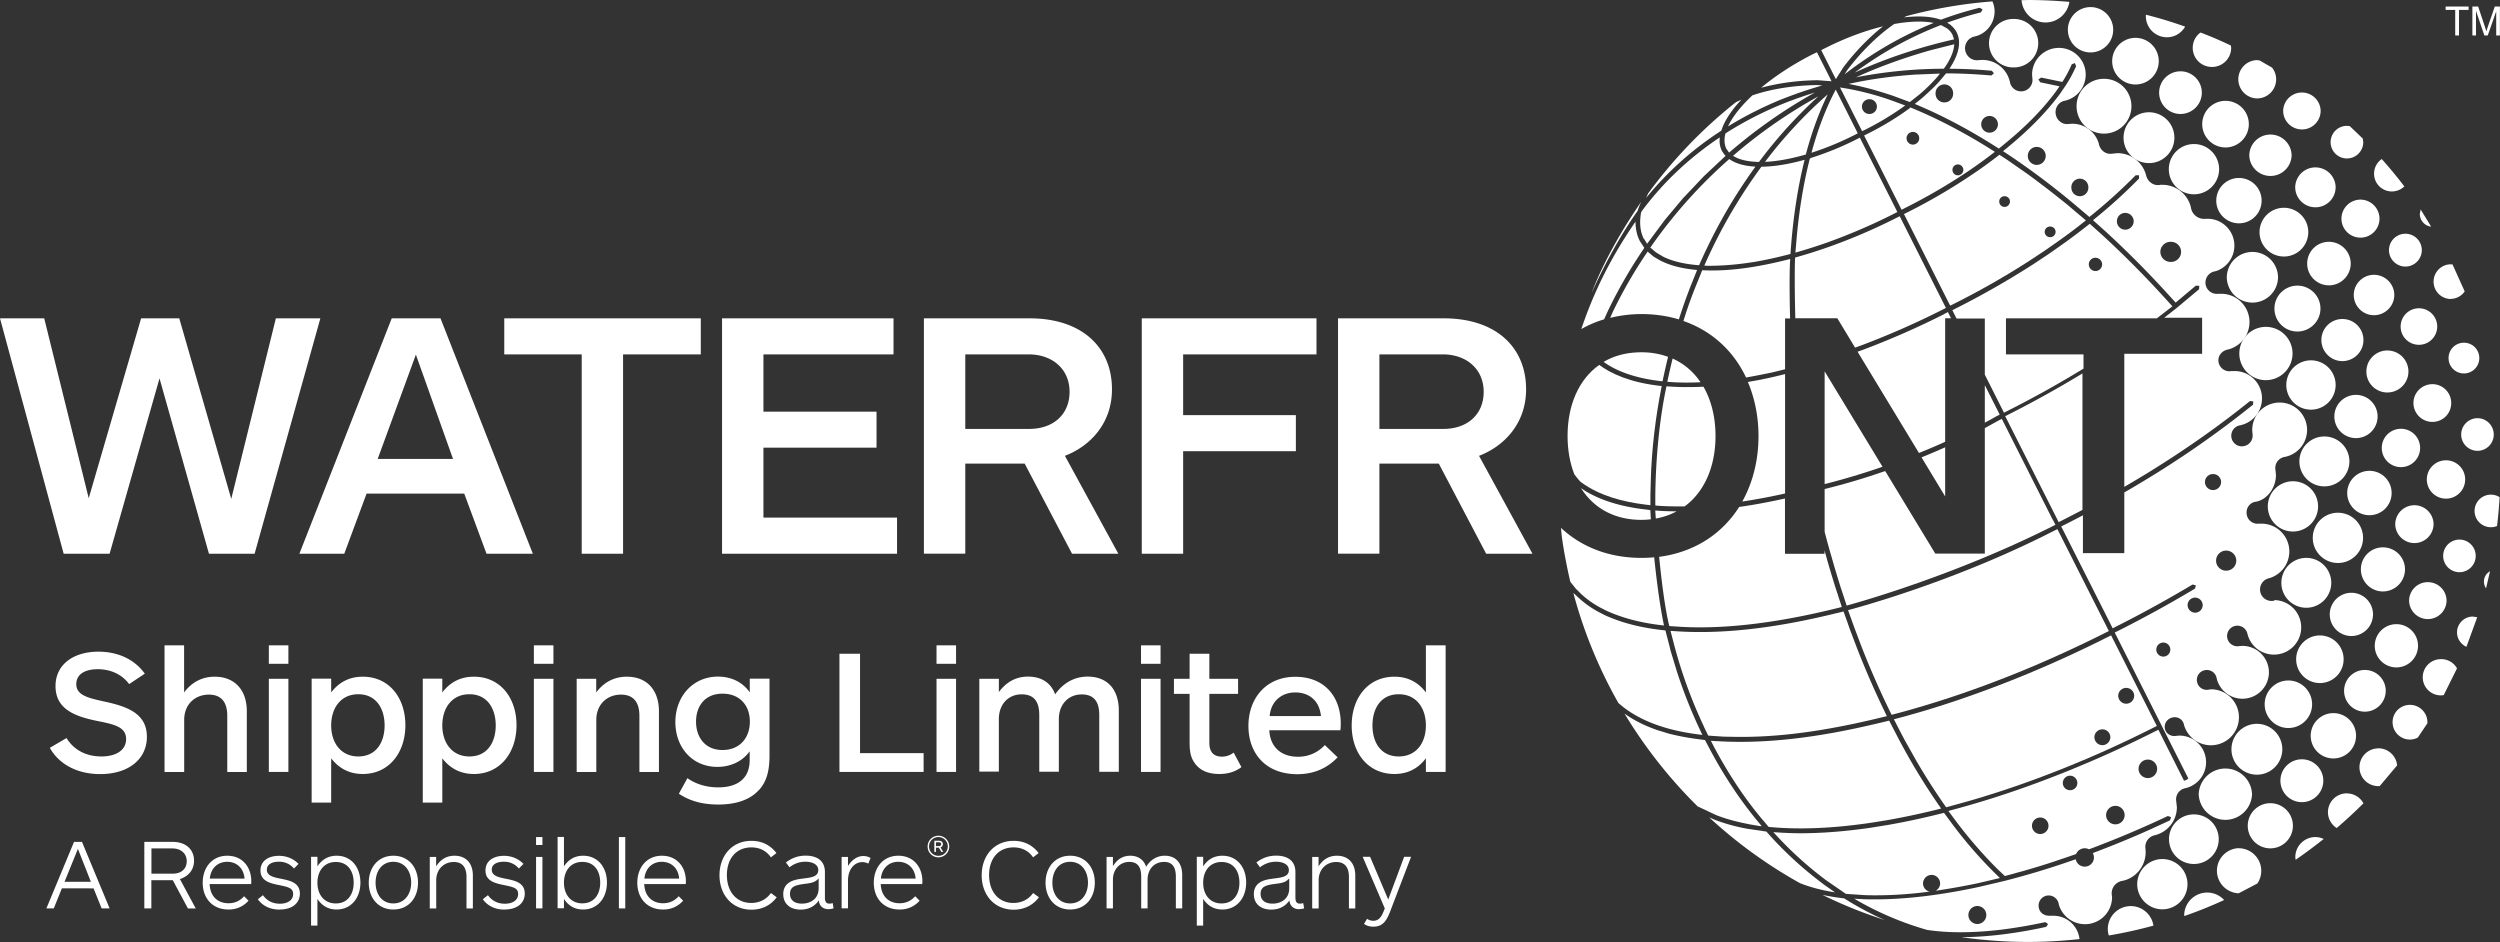 <svg width="191" height="72" viewBox="0 0 191 72" fill="none" xmlns="http://www.w3.org/2000/svg">
    <rect x="0" y="0" width="191" height="72" fill="#333333" stroke="none"/>
    <g clip-path="url(#eawpsimlea)" fill="#fff">
        <path d="m11.064 51.468-1.196.797c-.566-.76-1.436-1.138-2.4-1.138-.892 0-1.639.326-1.639 1.152 0 .826.907 1.044 2.009 1.29 1.79.377 3.385.884 3.385 2.724 0 1.666-1.355 2.847-3.567 2.847-1.79 0-3.16-.775-3.85-2.007l1.277-.746c.609 1 1.624 1.406 2.668 1.406 1.123 0 1.885-.486 1.885-1.326 0-.964-.98-1.138-2.262-1.398-1.639-.34-3.132-.884-3.132-2.652 0-1.652 1.37-2.63 3.284-2.63 1.4 0 2.711.529 3.538 1.68zM12.571 58.974v-9.672h1.494v3.6c.58-.775 1.37-1.202 2.334-1.202 1.559 0 2.458 1.043 2.458 2.644v4.637h-1.494v-4.296c0-.761-.246-1.616-1.406-1.616-1.059 0-1.885.746-1.885 1.927v3.985h-1.493l-.008-.007zM20.54 51.86h1.493v7.114h-1.494v-7.115zm0-2.558h1.493v1.412h-1.494v-1.412zM27.376 57.793c1.355 0 2.008-1.072 2.008-2.37 0-1.296-.653-2.383-2.008-2.383-1.356 0-2.074 1.072-2.074 2.384 0 1.311.732 2.369 2.074 2.369zm-2.074-5.934v1.043c.653-.855 1.48-1.202 2.414-1.202 2.023 0 3.255 1.623 3.255 3.71 0 2.086-1.246 3.723-3.255 3.723-.935 0-1.761-.355-2.414-1.195v3.383H23.81v-9.47h1.493v.008zM35.866 57.793c1.355 0 2.008-1.072 2.008-2.37 0-1.296-.653-2.383-2.008-2.383-1.356 0-2.074 1.072-2.074 2.384 0 1.311.733 2.369 2.074 2.369zm-2.074-5.934v1.043c.653-.855 1.48-1.202 2.415-1.202 2.022 0 3.255 1.623 3.255 3.71 0 2.086-1.247 3.723-3.255 3.723-.936 0-1.762-.355-2.415-1.195v3.383H32.3v-9.47h1.493v.008zM40.788 51.86h1.494v7.114h-1.494v-7.115zm0-2.558h1.494v1.412h-1.494v-1.412zM44.058 58.974v-7.115h1.493v1.043c.58-.775 1.37-1.202 2.335-1.202 1.558 0 2.457 1.043 2.457 2.644v4.637H48.85v-4.296c0-.761-.247-1.616-1.407-1.616-1.058 0-1.885.746-1.885 1.927v3.985h-1.493l-.007-.007zM55.2 52.997c-1.355 0-2.022.963-2.022 2.137 0 1.173.674 2.166 2.023 2.166 1.348 0 2.088-.963 2.088-2.166 0-1.203-.732-2.137-2.088-2.137zm2.792 7.346c-.747.84-1.914 1.123-3.117 1.123-1.204 0-2.168-.268-3.01-.826l.653-1.188c.61.434 1.421.703 2.357.703 1.355 0 2.4-.58 2.4-2.087v-.666c-.573.796-1.494 1.188-2.466 1.188-1.914 0-3.211-1.478-3.211-3.427 0-1.95 1.34-3.47 3.255-3.47.986 0 1.856.39 2.429 1.202v-1.043h1.508v5.868c0 1.102-.189 1.95-.783 2.616M64.133 58.974v-9.027h1.573v7.592h4.858v1.435h-6.431zM71.55 51.86h1.493v7.114H71.55v-7.115zm0-2.558h1.493v1.412H71.55v-1.412zM74.82 58.974v-7.115h1.493v1.014c.565-.76 1.298-1.18 2.226-1.18 1.044 0 1.761.485 2.073 1.354.624-.884 1.494-1.354 2.48-1.354 1.558 0 2.385 1.028 2.385 2.6v4.673h-1.494v-4.325c0-.782-.217-1.587-1.341-1.587-.993 0-1.747.732-1.747 1.899v4.006H79.4v-4.325c0-.782-.217-1.587-1.34-1.587-1.001 0-1.748.732-1.748 1.899v4.006h-1.494v.022zM87.174 51.86h1.493v7.114h-1.493v-7.115zm0-2.558h1.493v1.412h-1.493v-1.412zM94.851 58.604c-.45.34-1 .529-1.696.529-.87 0-1.53-.283-1.929-.906-.246-.37-.34-.796-.34-1.492v-3.724h-1.197V51.86h1.197v-1.913h1.508v1.913h2.196v1.152h-2.196v3.738c0 .718.34 1.058.964 1.058.391 0 .689-.152.892-.311l.594 1.108h.007zM100.919 54.706c-.109-1.195-.935-1.804-1.95-1.804-1.124 0-1.885.747-1.965 1.804h3.915zm1.479 1.087h-5.423c.065 1.297.92 2.022 2.182 2.022a2.73 2.73 0 0 0 2.059-.892l.979.935c-.747.782-1.733 1.29-3.089 1.29-2.4 0-3.726-1.587-3.726-3.688s1.341-3.753 3.581-3.753c2.241 0 3.473 1.529 3.473 3.579 0 .217-.014.391-.029.514M106.865 53.04c-1.356 0-2.009 1.072-2.009 2.384 0 1.311.653 2.369 2.009 2.369 1.355 0 2.073-1.058 2.073-2.37 0-1.31-.718-2.383-2.073-2.383zm2.073 5.934V57.93c-.638.855-1.479 1.203-2.4 1.203-2.022 0-3.269-1.608-3.269-3.71 0-2.1 1.247-3.723 3.269-3.723.936 0 1.762.355 2.4 1.202v-3.6h1.508v9.672h-1.508zM5.952 64.856 4.93 67.371h2.015l-.993-2.514zM7.764 69.4l-.616-1.529H4.727L4.11 69.4h-.565l2.11-5.08h.609l2.11 5.08h-.61zM13.188 64.82H11.57v1.927h1.639c.667 0 1.058-.39 1.058-.956 0-.565-.428-.97-1.087-.97m1.174 4.578-1.153-2.152h-1.638V69.4h-.537V64.32h2.168c.979 0 1.631.558 1.631 1.435 0 .703-.427 1.195-1.08 1.405l1.21 2.246h-.608l.007-.007zM18.684 67.124c-.073-.847-.646-1.282-1.327-1.282-.761 0-1.269.543-1.327 1.282h2.654zm.507.42h-3.175c.036.92.601 1.464 1.442 1.464.472 0 .87-.174 1.19-.536l.34.34a1.981 1.981 0 0 1-1.537.674c-1.232 0-1.965-.877-1.965-2.043 0-1.166.718-2.065 1.878-2.065s1.834.87 1.834 1.942c0 .116-.007.18-.014.232M21.358 69.493c-.746 0-1.312-.304-1.66-.79l.392-.311c.297.413.725.652 1.29.652.566 0 1.015-.246 1.015-.746 0-.45-.348-.529-1.167-.696-.718-.145-1.327-.355-1.327-1.1 0-.79.696-1.117 1.407-1.117.71 0 1.203.312 1.5.616l-.348.355a1.456 1.456 0 0 0-1.152-.521c-.457 0-.921.159-.921.608 0 .45.471.573 1.015.681.732.145 1.508.297 1.508 1.145 0 .717-.566 1.217-1.537 1.217M25.658 69.022c.906 0 1.363-.695 1.363-1.58 0-.883-.442-1.586-1.363-1.586-.92 0-1.407.71-1.407 1.587s.493 1.58 1.407 1.58zm-1.407-3.55v.718c.392-.594.914-.812 1.465-.812 1.13 0 1.82.891 1.82 2.05 0 1.16-.696 2.058-1.82 2.058-.558 0-1.073-.217-1.465-.811v2.043h-.485v-5.26h.485v.014zM30.05 65.842c-.862 0-1.355.703-1.355 1.594 0 .89.493 1.586 1.356 1.586.862 0 1.363-.71 1.363-1.586 0-.877-.493-1.594-1.363-1.594zm0 3.644c-1.16 0-1.877-.891-1.877-2.05 0-1.16.718-2.058 1.878-2.058s1.885.884 1.885 2.058c0 1.173-.725 2.05-1.885 2.05zM32.835 69.4v-3.928h.486v.718c.333-.522.783-.812 1.406-.812.834 0 1.4.529 1.4 1.514v2.514h-.486v-2.398c0-.521-.153-1.152-.972-1.152-.768 0-1.341.573-1.341 1.391v2.16h-.486l-.007-.008zM38.548 69.493c-.747 0-1.312-.304-1.66-.79l.391-.311c.297.413.725.652 1.29.652.566 0 1.016-.246 1.016-.746 0-.45-.348-.529-1.168-.696-.717-.145-1.326-.355-1.326-1.1 0-.79.696-1.117 1.406-1.117s1.204.312 1.494.616l-.348.355a1.456 1.456 0 0 0-1.153-.521c-.457 0-.92.159-.92.608 0 .45.47.573 1.014.681.732.145 1.508.297 1.508 1.145 0 .717-.565 1.217-1.537 1.217M40.955 69.4h.486v-3.928h-.486V69.4zm0-4.84h.486v-.61h-.486v.61zM44.493 69.015c.906 0 1.363-.695 1.363-1.58 0-.883-.442-1.586-1.363-1.586-.92 0-1.407.71-1.407 1.587 0 .876.493 1.58 1.407 1.58zm-1.407-5.064v2.239c.392-.594.914-.812 1.465-.812 1.13 0 1.82.891 1.82 2.05 0 1.16-.696 2.058-1.82 2.058-.558 0-1.08-.217-1.465-.811v.717h-.485v-5.448h.485v.007zM47.77 63.95h-.486v5.45h.486v-5.45zM51.888 67.124c-.073-.847-.646-1.282-1.327-1.282-.761 0-1.269.543-1.327 1.282h2.654zm.507.42H49.22c.036.92.601 1.464 1.442 1.464.472 0 .87-.174 1.19-.536l.34.34a1.981 1.981 0 0 1-1.537.674c-1.232 0-1.965-.877-1.965-2.043 0-1.166.718-2.065 1.878-2.065s1.834.87 1.834 1.942c0 .116-.007.18-.014.232M58.891 65.494c-.319-.464-.82-.753-1.486-.753-1.131 0-1.87.826-1.87 2.115 0 1.29.746 2.13 1.855 2.13.653 0 1.182-.29 1.508-.76l.442.325c-.427.587-1.102.95-1.928.95-1.479 0-2.443-1.13-2.443-2.63s.964-2.63 2.436-2.63c.862 0 1.486.37 1.914.934l-.42.326-.008-.007zM62.545 67.102c-.304.384-.74.37-1.283.457-.515.08-.906.203-.906.732 0 .529.406.746.906.746.63 0 1.283-.333 1.283-1.181v-.754zm.761 2.362c-.377 0-.703-.195-.746-.674-.37.537-.9.703-1.392.703-.812 0-1.327-.449-1.327-1.18 0-.906.797-1.095 1.327-1.167.652-.094 1.348-.102 1.348-.667 0-.478-.522-.644-.979-.644-.456 0-.862.145-1.218.427l-.275-.37c.428-.325.899-.521 1.508-.521.863 0 1.471.384 1.471 1.253v1.935c0 .326.095.478.348.478a.652.652 0 0 0 .247-.044l.065.406a1.282 1.282 0 0 1-.391.058M66.337 65.98a1.039 1.039 0 0 0-.457-.116c-.55 0-1.094.485-1.094 1.427v2.108H64.3v-3.927h.486v.689c.275-.428.674-.761 1.174-.761.247 0 .435.08.551.152l-.174.435v-.007zM69.955 67.124c-.073-.847-.645-1.282-1.327-1.282-.76 0-1.268.543-1.326 1.282h2.653zm.508.42h-3.176c.036.92.602 1.464 1.443 1.464.471 0 .87-.174 1.189-.536l.34.34a1.98 1.98 0 0 1-1.537.674c-1.232 0-1.964-.877-1.964-2.043 0-1.166.718-2.065 1.877-2.065 1.16 0 1.835.87 1.835 1.942 0 .116-.007.18-.015.232M71.767 64.35h-.26v.29h.26c.073 0 .138-.066.138-.146 0-.08-.065-.145-.138-.145zm.297.738h-.145l-.188-.326h-.225v.326h-.123v-.854h.377c.152 0 .275.1.275.26 0 .116-.072.21-.18.247l.21.347zm-.37.297a.715.715 0 0 0 .718-.717.715.715 0 0 0-.717-.717.715.715 0 0 0-.718.717c0 .399.319.717.718.717zm0-1.536a.826.826 0 1 1 .002 1.652.826.826 0 0 1-.001-1.652zM78.923 65.494c-.319-.464-.819-.753-1.486-.753-1.131 0-1.87.826-1.87 2.115 0 1.29.746 2.13 1.856 2.13.652 0 1.181-.29 1.507-.76l.443.325c-.428.587-1.102.95-1.929.95-1.479 0-2.443-1.13-2.443-2.63s.964-2.63 2.436-2.63c.863 0 1.486.37 1.914.934l-.42.326-.008-.007zM81.758 65.842c-.863 0-1.356.703-1.356 1.594 0 .89.493 1.586 1.356 1.586.862 0 1.363-.71 1.363-1.586 0-.877-.493-1.594-1.363-1.594zm0 3.644c-1.16 0-1.878-.891-1.878-2.05 0-1.16.718-2.058 1.878-2.058s1.885.884 1.885 2.058c0 1.173-.725 2.05-1.885 2.05zM84.542 69.4v-3.928h.486v.703c.319-.514.74-.797 1.326-.797.588 0 1.023.29 1.211.84.312-.492.783-.84 1.421-.84.82 0 1.334.522 1.334 1.478V69.4h-.485v-2.42c0-.55-.145-1.13-.9-1.13-.754 0-1.261.565-1.261 1.362V69.4h-.486v-2.42c0-.558-.145-1.13-.906-1.13-.718 0-1.254.558-1.254 1.362V69.4h-.486zM93.329 69.022c.906 0 1.363-.695 1.363-1.58 0-.883-.442-1.586-1.363-1.586s-1.407.71-1.407 1.587.493 1.58 1.407 1.58zm-1.407-3.55v.718c.392-.594.914-.812 1.465-.812 1.13 0 1.82.891 1.82 2.05 0 1.16-.697 2.058-1.82 2.058-.558 0-1.073-.217-1.465-.811v2.043h-.486v-5.26h.486v.014zM98.498 67.102c-.304.384-.74.37-1.283.457-.515.08-.906.203-.906.732 0 .529.406.746.906.746.63 0 1.283-.333 1.283-1.181v-.754zm.761 2.362c-.377 0-.703-.195-.746-.674-.37.537-.9.703-1.392.703-.812 0-1.327-.449-1.327-1.18 0-.906.797-1.095 1.327-1.167.652-.094 1.348-.102 1.348-.667 0-.478-.522-.644-.979-.644a1.94 1.94 0 0 0-1.225.427l-.275-.37c.427-.325.899-.521 1.508-.521.862 0 1.471.384 1.471 1.253v1.935c0 .326.095.478.348.478a.652.652 0 0 0 .247-.044l.072.406a1.281 1.281 0 0 1-.391.058M100.252 69.4v-3.928h.486v.718c.333-.522.783-.812 1.406-.812.834 0 1.399.529 1.399 1.514v2.514h-.485v-2.398c0-.521-.153-1.152-.972-1.152-.768 0-1.341.573-1.341 1.391v2.16h-.486l-.007-.008zM106.226 69.595c-.297.775-.587 1.202-1.305 1.202-.282 0-.514-.072-.71-.21l.232-.391a.835.835 0 0 0 .478.152c.406 0 .617-.297.769-.68l.109-.262-1.69-3.948h.566l1.385 3.267 1.218-3.267h.529l-1.581 4.13v.007zM19.452 42.303h-3.488l-3.777-13.396-3.813 13.396h-3.51L0 24.321h3.378l3.4 13.744 4.003-13.744h2.914l3.973 13.794 3.408-13.794h3.4l-5.024 17.982zM31.77 27.103l-2.915 7.962h5.757l-2.835-7.962h-.007zm5.4 15.2-1.703-4.593h-7.46l-1.704 4.593h-3.429l7.054-17.982h3.727l7.054 17.982H37.17zM47.603 27.074v15.23h-3.16v-15.23h-5.917v-2.753h15.015v2.753h-5.938zM55.165 42.303V24.321h13.1v2.753h-9.939v4.376h8.642v2.753h-8.642v5.34h10.208v2.76H55.165zM78.583 27.074h-4.836v5.695h4.886c1.842 0 3.082-1.109 3.082-2.833 0-1.724-1.298-2.862-3.132-2.862zm3.32 15.23-3.618-6.884h-4.538v6.883h-3.161V24.321h8.076c3.973 0 6.293 2.188 6.293 5.427 0 2.564-1.624 4.318-3.596 5.078l4.082 7.477h-3.538zM90.392 27.074v4.644h8.613v2.753h-8.613v7.832h-3.16V24.321h13.347v2.753H90.392zM110.221 27.074h-4.835v5.695h4.886c1.842 0 3.081-1.109 3.081-2.833 0-1.724-1.297-2.862-3.132-2.862zm3.321 15.23-3.618-6.884h-4.538v6.883h-3.161V24.321h8.076c3.973 0 6.293 2.188 6.293 5.427 0 2.564-1.624 4.318-3.596 5.078l4.082 7.477h-3.538zM187.578 2.71V.76h-.732V.5h1.754v.26h-.732v1.95h-.29zM188.89 2.71V.5h.442l.522 1.565c.051.145.08.253.102.326.029-.08.065-.196.116-.355L190.601.5h.392v2.21h-.283V.862l-.645 1.848h-.261l-.638-1.884V2.71h-.283.007zM130.187 55.54l.319.659.602.043.58.037.732.014c3.553.072 7.098-.493 10.556-1.297l1.182-.282a67 67 0 0 1-2.291-5.217l-.537-1.413-.166-.478-.319-.89-.711.173c-3.9.95-8.142 1.616-12.158 1.333l-.348-.022.232.892a36.316 36.316 0 0 0 2.334 6.448M126.149 18.822l-.065.087.036.037.384.325.066.044.5.297c.718.355 1.646.572 2.74.652.74-1.68 1.581-3.31 2.516-4.847a41.208 41.208 0 0 1 1.791-2.688c-.856-.043-1.537-.239-2.001-.58l-.087.08a37.392 37.392 0 0 0-5.88 6.593z"/>
        <path d="m134.667 62.632.457.544c2.219.217 4.785.123 7.634-.29l1.378-.218a55.887 55.887 0 0 0 3.444-.717l.717-.174-.072-.116a49.21 49.21 0 0 1-3.35-5.556l-.543-1.05-1.24.296c-3.835.899-7.924 1.514-11.868 1.275l-.515-.029.326.623c1.037 1.92 2.233 3.76 3.64 5.427M148.052 5.825l.159-.196h-.159l-1.603.066h-.065c-1.725.115-3.436.34-5.126.71h-.029l.247.057c1.08.21 2.081.5 3.125.848l1.312.486.696-.551c.522-.435 1-.906 1.443-1.413M146.63 10.563a.485.485 0 1 1-.97 0 .485.485 0 0 1 .97 0zm2.951 2c.232 0 .42.188.42.413 0 .224-.188.42-.42.42a.414.414 0 0 1-.413-.42c0-.232.188-.413.413-.413zm-3.669-4.304c-.964.71-2.044 1.37-3.204 1.95l-.29.144 2.726 5.398.138.275.282-.145a44.188 44.188 0 0 0 4.735-2.753c.739-.5 1.442-1.007 2.109-1.529-2.204-1.405-4.371-2.543-6.452-3.39l-.058.043.014.007zM156.903 40.564c-7.859 4.029-15.711 6.05-15.711 6.05l.312.87.167.463.529 1.405a67.317 67.317 0 0 0 2.32 5.26c3.321-.862 6.779-2.036 10.273-3.485a93.859 93.859 0 0 0 6.04-2.774l.282-.145-3.929-7.781-.283.137zM131.825 10.208a1.94 1.94 0 0 0-.072.514c0 .24.051.45.138.638l.188.268.029.03a38.991 38.991 0 0 1 6.547-4.587c-.798.24-1.566.514-2.32.811a27.127 27.127 0 0 0-4.524 2.319M156.621 18.12a.405.405 0 1 1 0-.812.406.406 0 1 1 0 .811zm-3.473-2.312a.407.407 0 0 1-.406-.412.4.4 0 0 1 .406-.406c.225 0 .413.18.413.405a.417.417 0 0 1-.413.413zm4.785-.18-.899-.718-.631-.493-.986-.746-.544-.398-1.529-1.065-.588-.384c-.703.55-1.45 1.094-2.24 1.615a44.148 44.148 0 0 1-4.77 2.775l-.283.138 3.349 6.643.182.355.282-.137a61.601 61.601 0 0 0 5.771-3.29l1.16-.767c.892-.616 1.784-1.24 2.632-1.906l.522-.413-.754-.637-.674-.573zM153.873 5.151a1.852 1.852 0 0 0 1.848-1.855 1.841 1.841 0 0 0-1.848-1.847 1.852 1.852 0 1 0 0 3.702zM134.385 12.374a35.392 35.392 0 0 1 4.539-5.013 38.246 38.246 0 0 0-6.518 4.542c.45.297 1.131.45 1.979.471z"/>
        <path d="M147.885 68.052a54.377 54.377 0 0 0 3.219-.573l1.689-.398-.297-.29a32.863 32.863 0 0 1-3.596-4.18l-.377-.508-.863.21a55.95 55.95 0 0 1-3.451.718l-1.392.224c-1.885.268-3.647.406-5.271.406a26.68 26.68 0 0 1-2.059-.087 27.743 27.743 0 0 0 4.024 3.673l1.515 1.044 1.385.094.392.014a30.673 30.673 0 0 0 4.618-.282.637.637 0 0 1-.501-.623.66.66 0 0 1 .653-.652c.355 0 .652.297.652.652 0 .246-.145.449-.34.558zM156.28 1.717a1.84 1.84 0 0 0 1.819-1.572A36.432 36.432 0 0 0 155.004 0l-.559.014c.08.957.87 1.703 1.842 1.703M148.508 5.253c.5-.689.768-1.333.797-1.87l-.181.044-1.551.391-.269.073c-1.819.528-3.61 1.159-5.343 1.941l-.174.08.138-.03a35.25 35.25 0 0 1 6.467-.63h.116zM141.128 5.361l-.203.319a29.363 29.363 0 0 1 2.624-1.818 27.58 27.58 0 0 1 4.184-2.109c-.696-.145-1.588-.137-2.625.015l-.391.065c-1.255.877-2.473 2.058-3.596 3.535M142.251 8.143c0-.311.254-.565.573-.565.319 0 .572.254.572.565a.567.567 0 0 1-.572.565.568.568 0 0 1-.573-.565zm3.299-.087-.841-.311a21.494 21.494 0 0 0-3.495-.957l-.638-.108 1.602 3.166.087.174.29-.138a22.504 22.504 0 0 0 3.009-1.826M134.849 12.367c.92-.043 1.986-.232 3.117-.565.45-1.703 1.015-3.239 1.675-4.593a34.614 34.614 0 0 0-4.792 5.158zM142.099 10.512l-.283.145a22.843 22.843 0 0 1-3.473 1.413l-.072.05c-.515 2.008-.834 4.094-1.015 6.159l-.087 1.021a40.547 40.547 0 0 0 2.479-.79 44.946 44.946 0 0 0 5.025-2.166l.282-.144-.137-.283-2.726-5.397.007-.008zM134.573 12.737a39.914 39.914 0 0 0-1.928 2.876 39.133 39.133 0 0 0-2.436 4.68l.268.015c1.167 0 2.342-.102 3.495-.29h.029a32.65 32.65 0 0 0 2.791-.616c.174-2.601.536-5.014 1.08-7.194-1.203.34-2.342.521-3.299.529zM138.395 11.672a22.712 22.712 0 0 0 3.255-1.34l.283-.146-.087-.174-1.595-3.166c-.74 1.391-1.363 3.014-1.856 4.833M173.455 61.364a1.725 1.725 0 1 0-.003 3.45 1.725 1.725 0 0 0 .003-3.45zM175.362 65.487l.022.203a38.327 38.327 0 0 0 2.146-1.594 1.55 1.55 0 0 0-.631-.145c-.848 0-1.537.688-1.537 1.536zM171.048 64.799a1.725 1.725 0 0 0-.015 3.448l1.428-.746a1.725 1.725 0 0 0-1.428-2.695M162.798 69.225c-.972 0-1.762.783-1.762 1.754 0 .173.029.34.08.492a35.583 35.583 0 0 0 3.407-.753 1.755 1.755 0 0 0-1.732-1.493M179.298 60.611c-.797 0-1.443.645-1.443 1.442 0 .507.269.949.667 1.21a35.701 35.701 0 0 0 2.045-1.891 1.434 1.434 0 0 0-1.269-.754M165.204 65.632a1.924 1.924 0 0 0-1.921 1.92c0 1.057.863 1.92 1.921 1.92a1.92 1.92 0 1 0 0-3.84zM166.879 69.95v.036a32.92 32.92 0 0 0 3.045-1.225 1.757 1.757 0 0 0-3.052 1.18M187.716 48.31c0 .492.297.912.718 1.108l.826-2.26-.333-.052c-.667 0-1.211.544-1.211 1.21M189.774 44.434c0 .188.058.37.16.514l.304-1.305a.898.898 0 0 0-.464.79zM181.705 57.177a1.441 1.441 0 1 0 0 2.883h.102l1.334-1.586a1.442 1.442 0 0 0-1.436-1.304M159.716 4.006a1.732 1.732 0 1 0 .001-3.464 1.732 1.732 0 0 0-.001 3.464zM186.519 50.36a1.384 1.384 0 1 0 0 2.767l.182-.022 1.015-2.043a1.373 1.373 0 0 0-1.197-.703zM184.12 53.852c-.74 0-1.327.594-1.327 1.325 0 .732.594 1.326 1.327 1.326.217 0 .42-.058.601-.152l.733-1.094v-.08c0-.731-.602-1.325-1.327-1.325M125.388 15.417c-2.813 4.086-3.784 6.97-3.784 6.97s1.421-3.326 3.509-6.274c0 0 .094-.312.275-.696zM136.212 7.55a31.974 31.974 0 0 1 3.016-1.022l-.384-.03c-1.849.03-3.517.298-4.967.79l-.282.276c-.74.739-1.276 1.449-1.574 2.093a28.278 28.278 0 0 1 4.184-2.108M140.903 68.638a18.298 18.298 0 0 1-1.668-.268 35.354 35.354 0 0 0 4.764 1.92l-.457-.203a24.165 24.165 0 0 1-2.646-1.449M131.514 9.976c.217-.717.747-1.528 1.53-2.362l-.414.189a36.042 36.042 0 0 0-6.713 6.977l-.152.34a24.505 24.505 0 0 1 5.756-5.144M139.932 6.216l-.174-.355-.943-1.869-.29.138c-1.486.753-2.864 1.644-3.98 2.579 1.298-.355 2.74-.558 4.314-.58l1.073.08v.007zM140.257 6.05l.573-.906c.957-1.253 1.979-2.297 3.03-3.13-1.413.34-2.95.92-4.437 1.674l-.043.021-.239.124.942 1.869.181.348h-.007z"/>
        <path d="m125.605 18.243.232.384.087-.116 1.233-1.66.086-.108 1.378-1.645.022-.014 1.493-1.58.065-.065 1.537-1.441.095-.087-.058-.066-.051-.065-.167-.246a1.72 1.72 0 0 1-.181-.797l.014-.24c-2.341 1.566-4.349 3.457-5.966 5.645l-.044.094-.021.116c-.109.717-.044 1.362.232 1.905M133.624 62.973l.863.145h.101l-.116-.152c-1.457-1.718-2.776-3.717-3.835-5.717l-.377-.71-.558-.072a18.885 18.885 0 0 1-2.211-.42l-.834-.254c-.979-.333-1.827-.76-2.545-1.275a36.314 36.314 0 0 0 5.59 7.093l1.421.666c.74.29 1.58.515 2.494.689M139.294 67.537a28.274 28.274 0 0 1-4.35-4.014h-.051l-1.334-.195a14.014 14.014 0 0 1-2.574-.703l-.406-.181a35.992 35.992 0 0 0 6.938 5.028c.783.312 1.675.55 2.676.703l-.907-.638h.008z"/>
        <path d="M130.064 56.148a37.408 37.408 0 0 1-1.95-4.847l-.479-1.58-.123-.499-.275-1.058-.334-.036c-1.479-.174-2.958-.514-4.314-1.138l-.529-.275a7.579 7.579 0 0 1-1.631-1.21l-.225-.203a35.636 35.636 0 0 0 3.444 8.412l.341.282c.739.587 1.703 1.094 2.791 1.457.964.326 2.073.557 3.291.695M148.747 2.166l-.457-.253a28.006 28.006 0 0 0-4.553 2.253 34.78 34.78 0 0 0-2.037 1.376l.203-.087c2.313-1.043 4.756-1.84 7.228-2.412l.16-.036-.123-.355a1.339 1.339 0 0 0-.421-.486zM189.057 39.036a1.246 1.246 0 0 0 1.718 1.152c.087-.725.152-1.464.196-2.203a1.246 1.246 0 0 0-1.914 1.05zM189.419 27.357a1.17 1.17 0 0 0-1.174-1.174 1.17 1.17 0 0 0-1.175 1.174 1.17 1.17 0 0 0 1.175 1.174c.652 0 1.174-.53 1.174-1.174zM181.967 34.225a1.465 1.465 0 1 0 2.93-.002 1.465 1.465 0 0 0-2.93.002zM173.462 10.28c-.891 0-1.616.718-1.616 1.616a1.618 1.618 0 0 0 3.233 0c0-.891-.725-1.616-1.617-1.616zM185.838 29.35c-.798 0-1.45.644-1.45 1.44 0 .798.645 1.443 1.45 1.443a1.43 1.43 0 0 0 1.435-1.442 1.44 1.44 0 0 0-1.435-1.442zM185.925 40.064a1.464 1.464 0 0 0-2.929 0 1.465 1.465 0 0 0 2.929 0zM176.696 41.093c0 1.058.863 1.92 1.922 1.92a1.92 1.92 0 1 0 0-3.84 1.92 1.92 0 0 0-1.922 1.92zM183.742 43.498c0-.927-.754-1.68-1.689-1.68s-1.682.753-1.682 1.68c0 .928.754 1.689 1.682 1.689a1.69 1.69 0 0 0 1.689-1.688zM179.646 48.592a1.651 1.651 0 1 0 0-3.304 1.652 1.652 0 1 0 0 3.304zM173.767 23.575c0 .97.783 1.753 1.754 1.753.972 0 1.762-.79 1.762-1.753 0-.964-.79-1.753-1.762-1.753-.971 0-1.754.79-1.754 1.753zM177.929 18.474a1.66 1.66 0 0 0-1.66 1.667c0 .92.746 1.659 1.66 1.659a1.67 1.67 0 0 0 1.667-1.66c0-.912-.746-1.666-1.667-1.666zM163.153 6.455a1.78 1.78 0 0 0 1.776-1.782 1.78 1.78 0 0 0-1.776-1.782 1.782 1.782 0 1 0 0 3.564zM177.355 25.98c0 .884.718 1.609 1.603 1.609a1.61 1.61 0 0 0 1.609-1.609c0-.89-.718-1.608-1.609-1.608a1.6 1.6 0 0 0-1.603 1.608zM181.372 20.996c-.848 0-1.544.688-1.544 1.543s.696 1.543 1.544 1.543c.849 0 1.552-.695 1.552-1.543s-.696-1.543-1.552-1.543zM182.394 26.777c-.884 0-1.602.717-1.602 1.609 0 .89.718 1.6 1.602 1.6.885 0 1.61-.716 1.61-1.6a1.61 1.61 0 0 0-1.61-1.609zM188.339 36.63a1.465 1.465 0 1 0-2.93.003 1.465 1.465 0 0 0 2.93-.003zM164.182 12.461a1.942 1.942 0 1 0-1.943-1.941c0 1.072.863 1.941 1.943 1.941zM165.712 64.11c0 1.05.848 1.898 1.899 1.898 1.052 0 1.9-.847 1.9-1.898a1.89 1.89 0 0 0-1.9-1.89 1.894 1.894 0 0 0-1.899 1.89zM174.368 57.242a1.942 1.942 0 1 0-3.885.002 1.942 1.942 0 0 0 3.885-.002z"/>
        <path d="M172.056 60.676a2.039 2.039 0 0 0-4.075 0 2.039 2.039 0 0 0 4.075 0zM181.648 31.82a1.652 1.652 0 1 0-3.304 0 1.652 1.652 0 0 0 3.304 0zM160.746 6.02c-1.16 0-2.096.935-2.096 2.094 0 1.16.936 2.094 2.096 2.094a2.09 2.09 0 0 0 2.095-2.094 2.09 2.09 0 0 0-2.095-2.093zM171.81 9.484a1.78 1.78 0 0 0-3.56 0c0 .978.797 1.782 1.776 1.782s1.784-.797 1.784-1.782zM181.024 39.362c.942 0 1.696-.754 1.696-1.696 0-.941-.761-1.695-1.696-1.695-.936 0-1.697.76-1.697 1.695s.761 1.696 1.697 1.696zM171.055 17.062a1.732 1.732 0 1 0 .001-3.465 1.732 1.732 0 0 0-.001 3.465zM168.22 7.078c0-.898-.732-1.63-1.631-1.63s-1.631.732-1.631 1.63c0 .899.732 1.63 1.631 1.63s1.631-.731 1.631-1.63zM167.618 14.845a1.924 1.924 0 0 0 1.922-1.92c0-1.058-.863-1.92-1.922-1.92a1.92 1.92 0 1 0 0 3.84zM174.492 15.874a1.862 1.862 0 1 0-.002 3.724 1.862 1.862 0 0 0 .002-3.724zM182.518 19.112c0 .688.565 1.254 1.254 1.254.689 0 1.254-.566 1.254-1.254a1.254 1.254 0 0 0-2.508 0zM172.084 23.119a1.958 1.958 0 0 0 1.958-1.957 1.958 1.958 0 0 0-3.915 0c0 1.08.877 1.957 1.957 1.957zM185.744 17.323l-.805-1.319-.065.34c0 .508.384.921.87.972M183.409 24.951c0 .768.624 1.392 1.399 1.392a1.394 1.394 0 1 0 0-2.79c-.775 0-1.399.623-1.399 1.398zM178.886 16.707c0 .797.652 1.449 1.457 1.449s1.45-.652 1.45-1.45a1.46 1.46 0 0 0-1.45-1.455 1.46 1.46 0 0 0-1.457 1.456zM190.522 33.196c0-.688-.558-1.246-1.24-1.246-.681 0-1.247.558-1.247 1.246 0 .689.558 1.246 1.247 1.246a1.24 1.24 0 0 0 1.24-1.246zM187.215 22.836c.45 0 .849-.225 1.088-.572l-.928-2.058-.16-.014a1.326 1.326 0 0 0 0 2.651M168.996 5.115a1.46 1.46 0 0 0 1.465-1.464l-.022-.173a29.76 29.76 0 0 0-2.32-.993c-.363.26-.595.688-.595 1.166a1.46 1.46 0 0 0 1.465 1.464M165.56 2.847c.595 0 1.109-.333 1.385-.811a32.166 32.166 0 0 0-3.002-.913v.116a1.61 1.61 0 0 0 1.61 1.608M172.433 7.52a1.46 1.46 0 0 0 1.465-1.463 1.43 1.43 0 0 0-.312-.891l-.957-.551-.196-.022a1.464 1.464 0 0 0 0 2.927zM175.354 14.294a1.54 1.54 0 0 0 1.545 1.543 1.54 1.54 0 0 0 1.544-1.543 1.545 1.545 0 0 0-3.089 0zM179.306 12.106c.688 0 1.247-.558 1.247-1.246l-.037-.275-.993-.95-.217-.021a1.246 1.246 0 1 0 0 2.492zM175.869 9.89c.79 0 1.428-.638 1.428-1.428a1.432 1.432 0 0 0-2.863 0c0 .79.645 1.427 1.435 1.427zM182.742 14.627c.37 0 .703-.152.95-.384a33.551 33.551 0 0 0-1.726-2.093 1.357 1.357 0 0 0-.587 1.123c0 .753.609 1.354 1.363 1.354zM175.674 35.254c0 1.05.855 1.905 1.907 1.905a1.915 1.915 0 0 0 1.914-1.905 1.91 1.91 0 0 0-1.914-1.906 1.904 1.904 0 0 0-1.907 1.906zM173.26 38.688c0 1.058.855 1.92 1.921 1.92a1.919 1.919 0 1 0 0-3.84 1.924 1.924 0 0 0-1.921 1.92zM174.296 44.527c0 1.058.855 1.906 1.907 1.906a1.908 1.908 0 0 0 1.906-1.906c0-1.05-.855-1.905-1.906-1.905a1.903 1.903 0 0 0-1.907 1.905zM177.239 52.185a1.81 1.81 0 0 0 1.813-1.818 1.814 1.814 0 0 0-1.813-1.819c-1 0-1.812.812-1.812 1.819s.812 1.818 1.812 1.818zM176.558 31.298a1.885 1.885 0 0 0 1.885-1.884 1.885 1.885 0 0 0-3.77 0c0 1.036.841 1.884 1.885 1.884zM171.084 27.01c0 1.122.913 2.035 2.03 2.035a2.043 2.043 0 0 0 2.037-2.036 2.038 2.038 0 0 0-2.037-2.036c-1.124 0-2.03.913-2.03 2.036zM186.918 45.904c0-.79-.638-1.427-1.435-1.427-.798 0-1.428.644-1.428 1.427a1.432 1.432 0 0 0 2.863 0zM173.021 53.808a1.812 1.812 0 0 0 3.624 0c0-1-.812-1.819-1.812-1.819s-1.812.812-1.812 1.819zM187.904 43.716c.682 0 1.24-.558 1.24-1.246 0-.689-.558-1.246-1.24-1.246a1.246 1.246 0 1 0 0 2.492zM182.271 52.78c0-.877-.711-1.595-1.595-1.595-.885 0-1.588.718-1.588 1.594 0 .877.71 1.594 1.588 1.594a1.6 1.6 0 0 0 1.595-1.594zM184.736 49.338c0-.913-.74-1.652-1.653-1.652a1.651 1.651 0 1 0 0 3.304c.913 0 1.653-.74 1.653-1.652zM180.002 56.213c0-.963-.776-1.731-1.733-1.731a1.732 1.732 0 1 0 1.733 1.731zM175.862 61.285c.906 0 1.639-.74 1.639-1.638 0-.898-.733-1.637-1.639-1.637s-1.638.732-1.638 1.637a1.64 1.64 0 0 0 1.638 1.638zM122.553 24.4c.131-.289.254-.572.377-.825a36.762 36.762 0 0 1 2.697-4.637l-.348-.529c-.224-.442-.326-.941-.326-1.478-.797 1.174-2.762 4.065-4.14 8.209a8.225 8.225 0 0 1 1.733-.74M126.918 19.945l-.515-.297-.087-.058-.406-.34-.029-.03a35.592 35.592 0 0 0-2.617 4.514c-.065.13-.145.32-.247.551.747-.181 1.545-.29 2.393-.29 1.029 0 1.979.145 2.856.406.319-1 .667-1.985 1.066-2.956l.326-.819c-1.087-.094-2.008-.319-2.74-.688m-4.408 7.709c.834.6 2.226 1.246 4.509 1.485.131-.638.276-1.26.421-1.87a5.895 5.895 0 0 0-2.037-.347c-1.117 0-2.088.26-2.893.739"/>
        <path d="M126.091 38.594v-.768l.029-1.08v-.036c.065-2.427.37-4.89.834-7.216-2.451-.26-3.915-.97-4.771-1.616-1.559 1.102-2.421 3.058-2.421 5.434 0 1.072.181 2.058.514 2.92.254.348.45.55.45.55l.087.073c1.414 1.029 3.175 1.485 4.886 1.695l.392.05v-.006z"/>
        <path d="M126.388 42.578c-.319.03-.652.044-.986.044-2.53 0-4.611-.862-6.14-2.29.014.203.036.399.05.566.218 1.71.66 3.55.66 3.55l.464.58.065.05c.464.5 1.044.949 1.719 1.319l.507.26c1.32.602 2.712.928 4.154 1.102l.247.029c-.341-1.645-.58-3.572-.747-5.202m-.986-2.87c.254 0 .493-.014.732-.043-.029-.434-.043-.703-.043-.703l-.457-.057c-1.537-.182-3.117-.58-4.459-1.37l-.377-.246c.95 1.5 2.523 2.42 4.604 2.42zM127.788 27.393a55.766 55.766 0 0 0-.406 1.775c.754.065 1.595.08 2.537.036a5.02 5.02 0 0 0-2.131-1.811zm8.983-7.607-.261.065c-1.907.478-3.944.84-5.916.812l-.544-.015-.399.985a32.902 32.902 0 0 0-1.037 2.891c2.183.76 3.828 2.29 4.785 4.318a58.552 58.552 0 0 0 1.907-.37c.174-.036.573-.137 1.073-.26v-3.884h.384c-.087-3.42.008-4.535.008-4.535M140.374 24.321l1.355 2.239.573-.21a62.917 62.917 0 0 0 6.083-2.68l.283-.146-.182-.355-3.349-6.65-.283.144a44.42 44.42 0 0 1-5.075 2.181c-.884.312-1.769.594-2.632.833 0 0-.072 1.101.015 4.637h3.219l-.007.007zM139.402 36.985a53.313 53.313 0 0 0 4.423-1.325l-4.423-7.289v8.614zm12.238-7.563v2.869c.319-.167.609-.326.856-.471l.283-.145-1.139-2.253zm-3.095-5.427a63 63 0 0 1-6.119 2.695l-.508.181 4.691 7.738c.71-.29 1.385-.572 2.001-.855v-9.44h.449l-.239-.471-.283.145.008.007zM140.424 45.476l-.181-.543-.304-.985-.174-.58-.124-.427c-.014-.058-.043-.145-.072-.261l-.015-.044c-.043-.166-.101-.37-.159-.594v.268h-3.023v-4.224c-1.153.254-2.32.479-3.502.645-1.298 2.05-3.4 3.456-6.112 3.811.181 1.826.442 3.949.776 5.289l.884.058c3.821.217 8.004-.464 11.716-1.37l.58-.144-.29-.884v-.015zm-13.499-6.44-.464-.037s.014.232.043.616a5.192 5.192 0 0 0 1.595-.55c-.391 0-.783-.008-1.174-.03zM134.661 28.98c-.377.072-.754.137-1.124.203.522 1.238.812 2.63.812 4.13 0 1.868-.442 3.57-1.239 5.005a47.476 47.476 0 0 0 3.269-.615V28.58c-.667.167-1.276.312-1.718.391m-7.344.544c-.957 4.506-.848 9.107-.848 9.107l.478.036c.58.029 1.167.036 1.762.029 1.508-1.109 2.356-3.043 2.356-5.383 0-1.435-.326-2.724-.921-3.76-1.051.05-1.993.036-2.82-.03"/>
        <path d="m156.824 39.702-3.886-7.701-.283.145a47.48 47.48 0 0 1-1.015.558v9.592h-3.784l-3.828-6.31a50.189 50.189 0 0 1-4.626 1.376v3.267c.095.37.189.71.269 1.008l.166.594.037.116.261.912.21.703.261.848.254.768.224.688s7.787-2.072 15.667-6.028l.283-.145-.196-.39h-.014zm-8.214-5.528c-.573.254-1.175.515-1.805.768l1.805 2.985v-3.753zM160.093 19.692c.276 0 .508.224.508.507a.504.504 0 0 1-.508.507.504.504 0 0 1-.507-.507c0-.283.224-.507.507-.507zm-.921 7.382h-5.916v-2.753h11.521c.406-.304.804-.616 1.196-.92l-.74-.811a75.441 75.441 0 0 0-4.487-4.514l-1.088-.978-.573.442c-.855.674-1.747 1.297-2.646 1.92l-1.182.782a66.19 66.19 0 0 1-5.807 3.311l-.29.145.319.638h2.161v4.289l1.464 2.905.283-.145c1.986-1 3.929-2.087 5.793-3.224v-1.065l-.008-.022z"/>
        <path d="M170.077 43.6a.769.769 0 0 1-.769-.768c0-.42.348-.768.769-.768.42 0 .775.34.775.768a.77.77 0 0 1-.775.768zm-1.001-6.158a.615.615 0 0 1-.616-.616c0-.34.275-.609.616-.609.341 0 .616.276.616.609a.62.62 0 0 1-.616.616zm-1.37 9.367a.58.58 0 0 1-.573-.58c0-.318.261-.571.573-.571a.58.58 0 0 1 .58.572c0 .319-.261.58-.58.58zm-2.429 3.355a.535.535 0 0 1-.536-.536.536.536 0 1 1 .536.536zm-14.21 20.43a.686.686 0 0 1-.681-.688c0-.376.304-.688.681-.688.377 0 .689.312.689.688a.693.693 0 0 1-.689.689zm13.028-11.15a.71.71 0 0 1-.71-.702.71.71 0 0 1 1.421 0 .71.71 0 0 1-.711.703zm-2.479 3.536a.71.71 0 0 1-.711-.703c0-.384.319-.71.711-.71a.705.705 0 0 1 0 1.413zm-3.466-2.608a.55.55 0 0 1-.551-.55c0-.305.247-.559.551-.559.305 0 .559.247.559.558 0 .312-.247.551-.559.551zm-2.276 3.347a.631.631 0 1 1 0-1.262.631.631 0 0 1 0 1.262zm9.954-43.709a.775.775 0 0 1-.776-.767c0-.42.348-.768.776-.768a.769.769 0 1 1 0 1.536zm-3.458-2.463a.636.636 0 0 1-.638-.645c0-.362.29-.637.638-.637a.65.65 0 0 1 .645.637c0 .348-.29.645-.645.645zm-3.466-2.557a.65.65 0 0 1-.652-.652.65.65 0 1 1 1.298 0c0 .362-.29.652-.646.652zm-3.298-2.391a.687.687 0 0 1-.682-.688c0-.377.305-.688.682-.688.377 0 .688.311.688.688a.692.692 0 0 1-.688.688zm-3.603-2.463a.638.638 0 1 1 0-1.277.638.638 0 0 1 0 1.277zm-3.459-2.311a.665.665 0 0 1-.667-.667.672.672 0 1 1 1.342 0 .663.663 0 0 1-.675.667zm25.259 38.057-.13.022a.879.879 0 0 1-.298-1.732 2.134 2.134 0 0 0 1.53-2.043 2.128 2.128 0 0 0-2.131-2.122h-.196a.834.834 0 0 1-.935-.754c-.051-.47.268-.884.739-.927.856-.174 1.501-1.08 1.501-2.036l-.036-.377a.856.856 0 0 1 .681-1 2.102 2.102 0 0 0 1.733-2.064 2.09 2.09 0 0 0-2.095-2.094c-1.16 0-2.096.934-2.096 2.094l.022.297a.819.819 0 0 1-.674.941.802.802 0 0 1-.935-.659.802.802 0 0 1 .659-.934 2.098 2.098 0 0 0 1.675-2.05 2.09 2.09 0 0 0-2.095-2.095h-.232a.844.844 0 0 1-.993-.68c-.08-.464.246-.877.71-.964a2.16 2.16 0 0 0-.515-4.26h-.217a.867.867 0 0 1-.972-.754.873.873 0 0 1 .769-.97 2.046 2.046 0 0 0 1.435-1.957c0-1.13-.92-2.05-2.051-2.05h-.131a1.016 1.016 0 0 1-1.138-.862 2.232 2.232 0 0 0-2.175-1.732h-.16c-.493.116-.971-.231-1.087-.717a2.255 2.255 0 0 0-2.19-1.702l-.427.043c-.479.072-.921-.29-1.001-.782a2.098 2.098 0 0 0-2.015-1.507l-.276.014c-.471.08-.921-.26-1-.753-.08-.486.239-.942.703-1.022a2.039 2.039 0 0 0 1.588-1.992c0-1.13-.914-2.043-2.045-2.043a2.048 2.048 0 0 0-2.052 2.043l.022.275a.868.868 0 1 1-1.718.268 2.147 2.147 0 0 0-2.095-1.666l-.283.014c-.486.08-.95-.26-1.037-.768a.917.917 0 0 1 .754-1.043 1.964 1.964 0 0 0 1.494-1.898c0-.275-.058-.536-.167-.775a35.65 35.65 0 0 0-6.568 1.123l-.182.094c1.131-.13 2.103-.073 2.813.181a25.872 25.872 0 0 1 2.966-.913l.224.13-.137.225c-.863.21-1.719.478-2.574.783l.196.123c.232.174.413.384.536.623.094.195.16.42.174.652.044.616-.21 1.34-.732 2.123a37.56 37.56 0 0 1 3.24.152l.16.195-.196.167c-1.16-.101-2.32-.16-3.458-.16l-.29.341c-.457.572-1.008 1.065-1.551 1.55l-.551.443c2.073.862 4.234 2 6.423 3.412l.362-.297c1.465-1.188 2.879-2.55 4.002-4.072l.269-.391-1.465-.304-.152-.218.217-.145 1.617.334a8.76 8.76 0 0 0 .718-1.348l.239-.094.094.239a9.688 9.688 0 0 1-.819 1.507l-.42.616c-1.146 1.543-2.538 2.89-4.024 4.108l-.319.26.486.32a58.555 58.555 0 0 1 5.249 3.977l.862.731a40.758 40.758 0 0 0 3.538-3.187h.254v.253a39.196 39.196 0 0 1-3.516 3.18l1.051.943a74.911 74.911 0 0 1 4.662 4.694l.602.66 1.544-1.297.261.014-.015.261-1.696 1.42c-.319.254-.645.507-.972.76h2.9v2.754h-5.945v10.165a90.068 90.068 0 0 0 1.632-.971c2.885-1.768 5.568-3.645 7.967-5.586l.261.029-.029.253a75.067 75.067 0 0 1-8.011 5.622c-.594.363-1.203.725-1.82 1.08v4.637h-3.161v-2.891c-.456.239-.913.478-1.377.71l-.283.138 3.756 7.433.174.355.282-.145c1.987-1 3.944-2.08 5.822-3.202l.254.065-.065.246a92.633 92.633 0 0 1-5.851 3.217l-.283.138 3.574 7.093 2.052 4.064-.152.108-.181.059-1.958-3.898-.29.145a86.232 86.232 0 0 1-4.988 2.325l-1.385.58c-2.849 1.159-5.756 2.173-8.721 2.978l-.66.18.384.515a34.199 34.199 0 0 0 3.299 3.854l.232.225.065.058.334.319.674-.181.225-.066.369-.101h.015l.718-.21c1.131-.326 2.247-.71 3.364-1.094l.079-.03a.715.715 0 0 1 .986-.361l.312-.116a79.308 79.308 0 0 0 5.713-2.427l.247.086-.087.247-1.559.717c-1.45.652-2.9 1.239-4.336 1.782a.699.699 0 0 1-.616 1.036.7.7 0 0 1-.689-.565 62.846 62.846 0 0 1-5.423 1.652l-2.037.478c-2.878.616-5.517.935-7.866.935h-.522l-.399-.015-.674-.036a23.912 23.912 0 0 0 5.561 2.383c1.602.247 3.531.24 5.713-.021a38.045 38.045 0 0 0 3.32-.572l.218.145-.145.217a35.89 35.89 0 0 1-3.357.58c-1.109.137-2.16.202-3.132.21 1.66.231 3.364.362 5.089.362 1.334 0 2.654-.08 3.944-.218a2.007 2.007 0 0 0-1.986-1.782h-.247c-.464.022-.819-.224-.884-.652a.776.776 0 0 1 .638-.89.783.783 0 0 1 .892.644v.022a2.087 2.087 0 0 0 2.008 1.521 2.07 2.07 0 0 0 2.066-2.072l-.014-.109a.968.968 0 0 1 .797-1.13c1.015-.195 1.784-1.116 1.784-2.195l-.015-.26a.91.91 0 0 1 .74-1.037 2.207 2.207 0 0 0 1.66-2.137l-.051-.457a.874.874 0 0 1 .725-1 2.035 2.035 0 0 0-.478-4.013l-.261.022c-.406.072-.791-.189-.856-.58-.065-.391.21-.76.616-.833.406-.073.783.181.849.572a2.14 2.14 0 0 0 2.059 1.558 2.137 2.137 0 1 0 0-4.275l-.153.022a.753.753 0 0 1-.906-.572.753.753 0 0 1 .573-.906.758.758 0 0 1 .913.572 2.023 2.023 0 0 0 4.002-.405 2.029 2.029 0 0 0-2.022-2.029l-.232.015a.786.786 0 0 1-.928-.616.79.79 0 0 1 .616-.928.79.79 0 0 1 .928.624 2.078 2.078 0 0 0 2.023 1.572c1.152 0 2.08-.928 2.08-2.08a2.086 2.086 0 0 0-2.08-2.086m-16.175-6.093c.515-.26 1.029-.529 1.544-.797V28.531a82.307 82.307 0 0 1-5.619 3.122l-.282.145 3.886 7.701.195.392.283-.138h-.007z"/>
        <path d="M162.442 53.764a.613.613 0 0 1-.609-.608c0-.333.276-.601.609-.601.334 0 .609.268.609.601a.612.612 0 0 1-.609.608zm-1.82 3.167a.613.613 0 0 1-.609-.609c0-.333.276-.601.609-.601.334 0 .609.268.609.601a.612.612 0 0 1-.609.609zm4.017-1.746-3.35-6.644-.29.145a92.56 92.56 0 0 1-6.06 2.782c-3.48 1.442-6.924 2.623-10.245 3.485l.53 1.028.297.566.913 1.623a50.461 50.461 0 0 0 1.907 3.013l.341.493.507-.138c3.045-.811 6.04-1.847 8.954-3.035l1.392-.58a88.058 88.058 0 0 0 4.966-2.318l.283-.145-.145-.276z"/>
    </g>
    <defs>
        <clipPath id="eawpsimlea">
            <path fill="#fff" d="M0 0h191v72H0z"/>
        </clipPath>
    </defs>
</svg>
